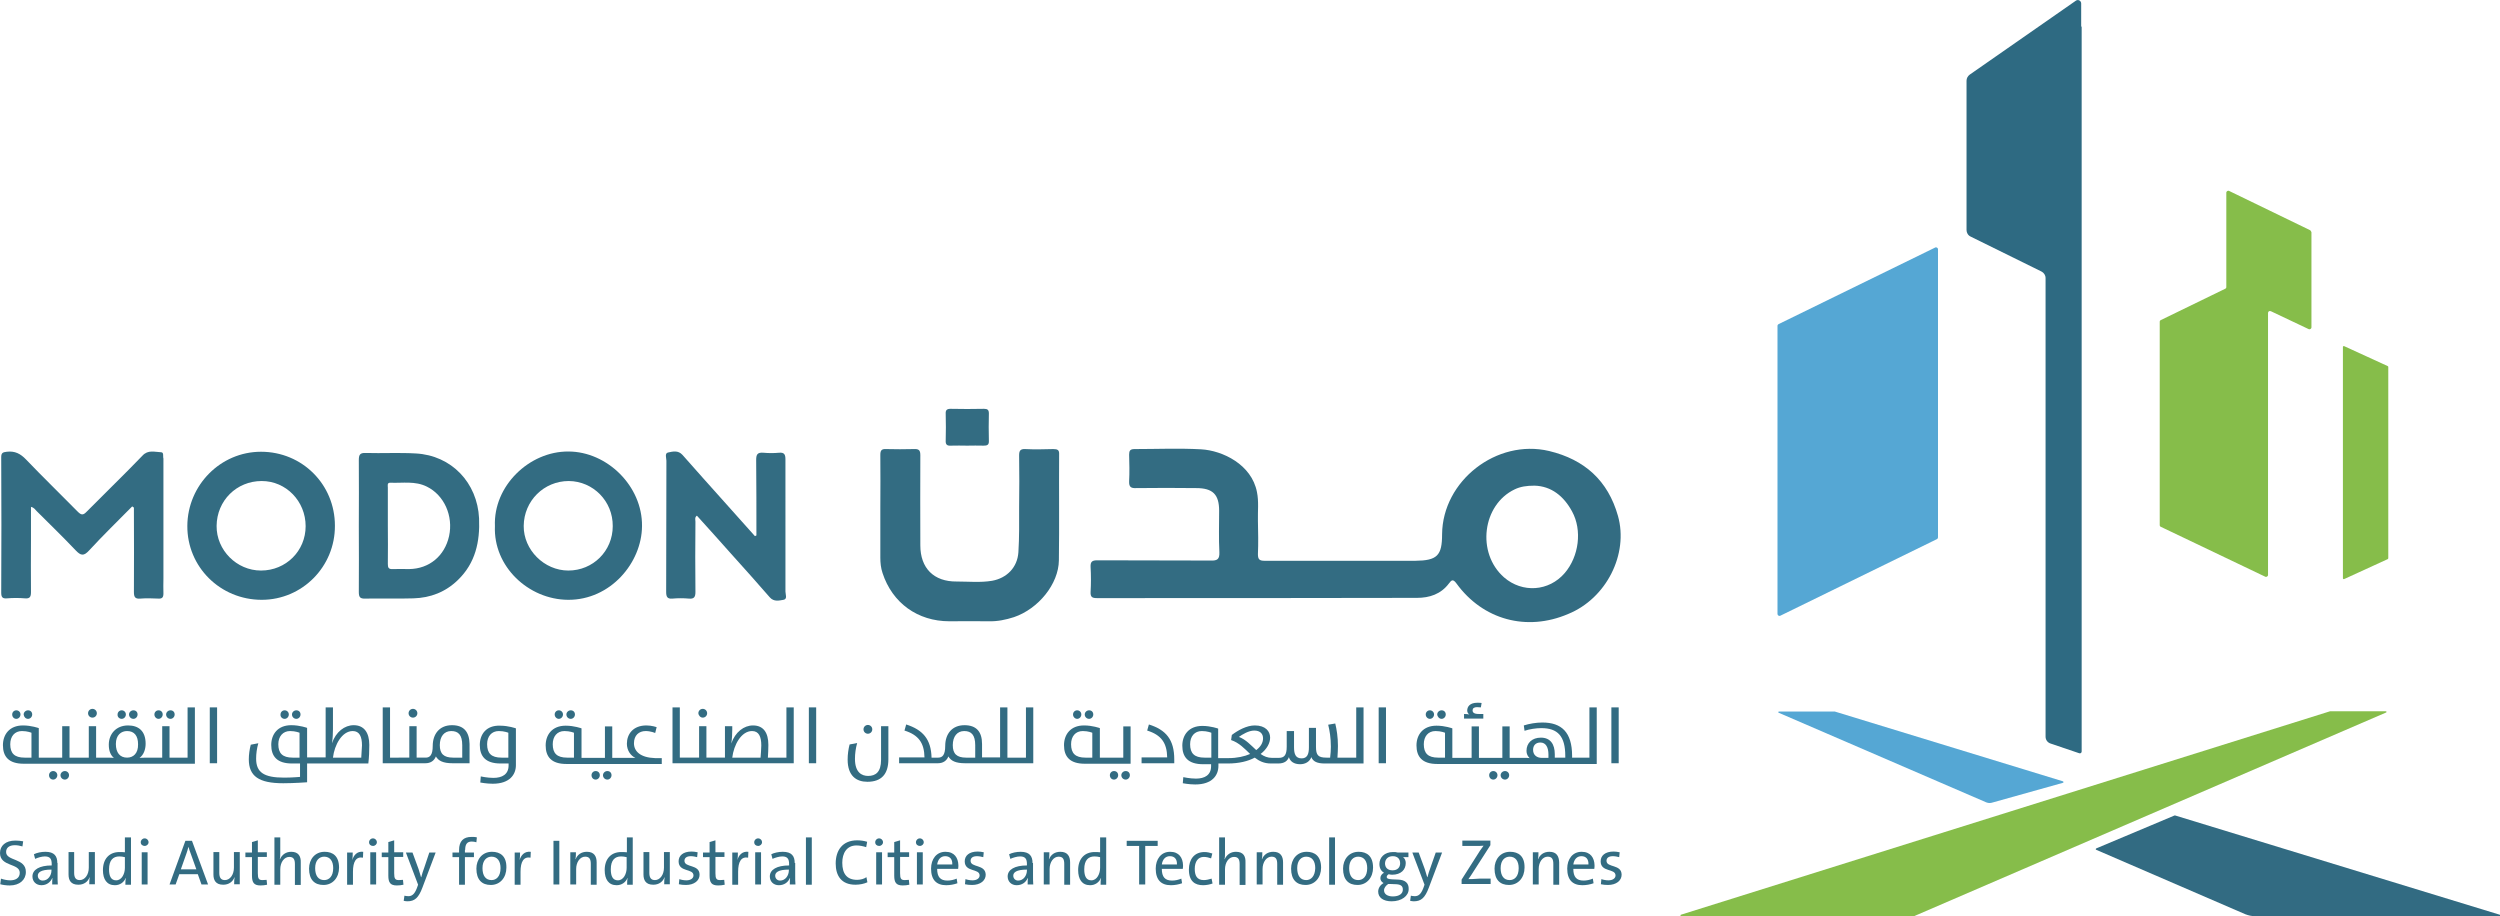<?xml version="1.0" encoding="utf-8"?>
<!-- Generator: Adobe Illustrator 27.0.0, SVG Export Plug-In . SVG Version: 6.00 Build 0)  -->
<svg version="1.1" id="Layer_1" xmlns="http://www.w3.org/2000/svg" xmlns:xlink="http://www.w3.org/1999/xlink" x="0px" y="0px"
	 viewBox="0 0 102.49 37.56" style="enable-background:new 0 0 102.49 37.56;" xml:space="preserve">
<style type="text/css">
	.st0{fill:#87898C;}
	.st1{fill:#15817B;}
	.st2{fill:#14817E;}
	.st3{fill:#118180;}
	.st4{fill:#169082;}
	.st5{fill:#0F9181;}
	.st6{fill:#0D9580;}
	.st7{fill:#11AA9C;}
	.st8{fill:#1AAB9D;}
	.st9{fill:#0F9280;}
	.st10{fill:#119081;}
	.st11{fill:#66B46B;}
	.st12{fill:#103656;}
	.st13{fill:#36302C;}
	.st14{fill:#016760;}
	.st15{fill:#7DA691;}
	.st16{fill:#888B8D;}
	.st17{fill:#414141;}
	.st18{fill:none;}
	.st19{fill:#929091;}
	.st20{fill:url(#SVGID_1_);}
	.st21{fill:url(#SVGID_00000026879994996184767720000015914371088164803983_);}
	.st22{fill:url(#SVGID_00000043451307348117114490000014447566044416010129_);}
	.st23{fill:url(#SVGID_00000100368961561827156830000000700888658344692908_);}
	.st24{fill:url(#SVGID_00000008842954088960474040000012576214918323814331_);}
	.st25{fill:url(#SVGID_00000005224614657708676890000001770479143681615504_);}
	.st26{fill:url(#SVGID_00000173151239134955775670000010557143298446633647_);}
	.st27{fill:#086D6B;}
	.st28{fill:#79B644;}
	.st29{fill:#77B342;}
	
		.st30{clip-path:url(#SVGID_00000011027185312600757360000002735954650935683995_);fill:url(#SVGID_00000052805007831111345700000012700523341630089346_);}
	.st31{fill:#676B71;}
	.st32{fill:#FFFFFF;}
	.st33{fill:#08517E;}
	.st34{fill:#BB8E32;}
	.st35{fill:#00706A;}
	.st36{fill:#86BD4A;}
	.st37{fill:#55A7D4;}
	.st38{fill:#326B82;}
	.st39{fill:#2E6A82;}
	.st40{fill:#336C82;}
	.st41{fill:#1A9EA0;}
	.st42{fill:#01538F;}
	.st43{fill-rule:evenodd;clip-rule:evenodd;fill:#01538F;}
	.st44{fill-rule:evenodd;clip-rule:evenodd;fill:#0872B0;}
	.st45{fill:#E97523;}
	.st46{fill:#0872B0;}
	.st47{fill:url(#SVGID_00000002369092872138792410000011350633997653585309_);}
	.st48{fill:#F2DABF;}
	.st49{fill:url(#SVGID_00000112616765361311703240000003649106398096727189_);}
	.st50{fill:#58B9CC;}
	
		.st51{clip-path:url(#SVGID_00000132079373702559637960000009160373527386882947_);fill:url(#SVGID_00000083771570628596076200000007112260041213385880_);}
	
		.st52{clip-path:url(#SVGID_00000144332782030769112610000008541997157009932213_);fill:url(#SVGID_00000054946477045464417900000018026872489798854074_);}
	.st53{fill:url(#SVGID_00000099653160281997509330000015440414445241690282_);}
	
		.st54{clip-path:url(#SVGID_00000169557014767730930070000014006718883318700987_);fill:url(#SVGID_00000059286098220484890930000008030162570488487316_);}
	.st55{clip-path:url(#SVGID_00000008136465215411495850000010583463504458847144_);}
	.st56{clip-path:url(#SVGID_00000120541533366762628100000000905596072254847641_);}
	.st57{clip-path:url(#SVGID_00000018945386321701293360000008697922907359012263_);}
	.st58{clip-path:url(#SVGID_00000011005669815558406480000011387782375672922526_);}
	.st59{fill:url(#SVGID_00000183956163414947350710000013287265472080560262_);}
	.st60{fill:url(#SVGID_00000150073144756703524440000006090373608239529631_);}
	.st61{fill:#DE2127;}
	.st62{fill:url(#SVGID_00000152966482371119956960000006551778718354235524_);}
	.st63{fill:#131228;}
	.st64{fill:#D27E28;}
	.st65{fill:#076889;}
	.st66{fill:#4D82C0;}
	.st67{fill:#82171A;}
	.st68{fill:#007344;}
	.st69{fill:#BE812B;}
	.st70{fill:#307291;}
	.st71{fill:#B97028;}
	.st72{fill:#CD6726;}
	.st73{fill:#0071B0;}
	.st74{fill:#B52428;}
	.st75{fill:#E98727;}
	.st76{fill:#2C3682;}
	.st77{fill:#C8802A;}
	.st78{fill:#222148;}
	.st79{fill:#3B7F3C;}
	.st80{fill:#CD5628;}
	.st81{fill:#F09A28;}
	.st82{fill:#8E1E20;}
	.st83{fill:url(#SVGID_00000088119249864228731040000017159491525283823022_);}
	.st84{fill:#C586B4;}
	.st85{fill:#885722;}
	.st86{fill:#3A6430;}
	.st87{fill:url(#SVGID_00000122718044187440582440000012740973303762579129_);}
	.st88{fill:#F2BDA0;}
	.st89{opacity:0.8;fill:url(#SVGID_00000027585792209365973850000001858966422508569011_);enable-background:new    ;}
	.st90{fill:#A1D4EC;}
	.st91{fill:url(#SVGID_00000087408601681182857760000004552069303110128043_);}
	.st92{fill:#2C2E6E;}
	.st93{fill-rule:evenodd;clip-rule:evenodd;fill:#0B0A0A;}
	.st94{fill-rule:evenodd;clip-rule:evenodd;fill:#3D8A6E;}
	.st95{filter:url(#Adobe_OpacityMaskFilter);}
	.st96{fill-rule:evenodd;clip-rule:evenodd;fill:#FFFFFF;}
	.st97{mask:url(#mask-2_00000152972373717672484290000010423926745235020186_);fill-rule:evenodd;clip-rule:evenodd;fill:#3D8A6E;}
	.st98{filter:url(#Adobe_OpacityMaskFilter_00000169541254677919022700000009401383834712060552_);}
	.st99{mask:url(#mask-4_00000018926408046178598970000005161053872252139160_);fill-rule:evenodd;clip-rule:evenodd;fill:#3D8A6E;}
	.st100{filter:url(#Adobe_OpacityMaskFilter_00000116935882707207441240000016685184561879464097_);}
	.st101{mask:url(#mask-6_00000178920647543707994530000012743135879498273687_);fill-rule:evenodd;clip-rule:evenodd;fill:#3D8A6E;}
	.st102{fill:#445A6B;}
	.st103{fill:#8E5674;}
	.st104{fill:#BB422E;}
	.st105{fill:#5D6092;}
	.st106{fill:#B16149;}
	.st107{fill:#BD8237;}
	.st108{fill:#3A8780;}
	.st109{fill:#1D70B7;}
</style>
<g>
	<g>
		<path class="st36" d="M78.43,37.56h-9.51c-0.03,0-0.04-0.05-0.01-0.06l26.61-8.34c0,0,0.01,0,0.01,0h2.28
			c0.03,0,0.04,0.04,0.01,0.05l-19.26,8.31C78.51,37.55,78.47,37.56,78.43,37.56z"/>
		<path class="st37" d="M84.57,32.03l-9.35-2.86c0,0-0.01,0-0.01,0h-2.28c-0.03,0-0.04,0.04-0.01,0.05l8.5,3.67
			c0.07,0.03,0.15,0.04,0.23,0.02l2.93-0.82C84.6,32.08,84.6,32.04,84.57,32.03z"/>
		<path class="st38" d="M85.94,34.84l6.11,2.64c0.13,0.05,0.26,0.08,0.4,0.08h10.02c0.03,0,0.04-0.05,0.01-0.06l-13.31-4.07
			c-0.01,0-0.01,0-0.02,0l-3.21,1.35C85.91,34.8,85.91,34.83,85.94,34.84z"/>
		<path class="st37" d="M79.41,22.1l-6.42,3.14c-0.05,0.03-0.12-0.01-0.12-0.07V13.36c0-0.03,0.02-0.06,0.04-0.07l6.42-3.14
			c0.05-0.03,0.12,0.01,0.12,0.07v11.81C79.45,22.05,79.44,22.08,79.41,22.1z"/>
		<path class="st36" d="M97.89,22.92l-1.79,0.82c-0.02,0.01-0.05-0.01-0.05-0.03v-9.49c0-0.02,0.03-0.04,0.05-0.03l1.79,0.82
			c0.01,0.01,0.02,0.02,0.02,0.03v7.84C97.91,22.9,97.9,22.91,97.89,22.92z"/>
		<path class="st36" d="M94.71,9.44l-3.32-1.61c-0.05-0.03-0.12,0.01-0.12,0.07v3.87c0,0.03-0.02,0.06-0.05,0.07l-2.63,1.28
			c-0.03,0.01-0.05,0.04-0.05,0.07v8.34c0,0.03,0.02,0.06,0.05,0.07l4.27,2.04c0.05,0.03,0.12-0.01,0.12-0.07V12.83
			c0-0.06,0.06-0.1,0.12-0.07l1.54,0.73c0.05,0.03,0.12-0.01,0.12-0.07v-3.9C94.75,9.49,94.73,9.46,94.71,9.44z"/>
		<path class="st39" d="M85.32,1.09V0.14c0-0.11-0.13-0.18-0.22-0.11l-4.35,3.03c-0.08,0.06-0.13,0.15-0.13,0.25v6.12
			c0,0.11,0.06,0.22,0.17,0.27l2.9,1.43c0.1,0.05,0.17,0.15,0.17,0.27v18.8c0,0.13,0.08,0.24,0.2,0.28l1.18,0.4
			c0.05,0.02,0.1-0.02,0.1-0.07V1.09H85.32z"/>
	</g>
	<g>
		<g>
			<g>
				<path class="st40" d="M1.15,29.47c0.09,0,0.17-0.08,0.17-0.18s-0.07-0.17-0.17-0.17c-0.1,0-0.18,0.08-0.18,0.17
					C0.98,29.39,1.05,29.47,1.15,29.47z"/>
				<path class="st40" d="M0.67,29.47c0.09,0,0.17-0.08,0.17-0.18s-0.08-0.17-0.17-0.17c-0.1,0-0.17,0.08-0.17,0.17
					C0.5,29.39,0.57,29.47,0.67,29.47z"/>
				<path class="st40" d="M2.18,31.61c-0.1,0-0.17,0.08-0.17,0.17c0,0.1,0.07,0.18,0.17,0.18c0.09,0,0.17-0.08,0.17-0.18
					S2.27,31.61,2.18,31.61z"/>
				<path class="st40" d="M2.66,31.61c-0.1,0-0.18,0.08-0.18,0.17c0,0.1,0.08,0.18,0.18,0.18c0.09,0,0.17-0.08,0.17-0.18
					S2.75,31.61,2.66,31.61z"/>
				<path class="st40" d="M3.79,29.42c0.1,0,0.18-0.08,0.18-0.18c0-0.1-0.08-0.18-0.18-0.18s-0.18,0.08-0.18,0.18
					C3.61,29.34,3.69,29.42,3.79,29.42z"/>
				<path class="st40" d="M5.47,29.47c0.09,0,0.17-0.08,0.17-0.18s-0.07-0.17-0.17-0.17c-0.1,0-0.18,0.08-0.18,0.17
					C5.29,29.39,5.37,29.47,5.47,29.47z"/>
				<path class="st40" d="M4.99,29.47c0.09,0,0.17-0.08,0.17-0.18s-0.08-0.17-0.17-0.17c-0.1,0-0.17,0.08-0.17,0.17
					C4.81,29.39,4.89,29.47,4.99,29.47z"/>
				<path class="st40" d="M6.5,29.47c0.09,0,0.17-0.08,0.17-0.18S6.6,29.12,6.5,29.12c-0.1,0-0.17,0.08-0.17,0.17
					C6.33,29.39,6.41,29.47,6.5,29.47z"/>
				<path class="st40" d="M6.99,29.47c0.09,0,0.17-0.08,0.17-0.18s-0.07-0.17-0.17-0.17c-0.1,0-0.18,0.08-0.18,0.17
					C6.81,29.39,6.89,29.47,6.99,29.47z"/>
				<path class="st40" d="M7.69,31.06H7.28H7.23H6.95v-1.29h-0.3v1.29H6.22H6.17H6c-0.12,0-0.28,0.01-0.28,0.01
					c0.17-0.12,0.25-0.35,0.25-0.58c0-0.54-0.31-0.75-0.72-0.75c-0.49,0-0.79,0.35-0.79,0.79c0,0.26,0.08,0.44,0.21,0.54
					c0,0-0.12-0.01-0.23-0.01H4.3H4.25H3.94v-1.29h-0.3v1.29H3.21H3.17H2.85v-1.29h-0.3v1.29h-0.6H1.9H1.59v-1.21
					c0,0-0.3-0.11-0.65-0.11c-0.56,0-0.82,0.38-0.82,0.81c0,0.46,0.23,0.76,0.85,0.76H1.9h0.05h1.22h0.05h1.04H4.3h1.87h0.05h1.01
					h0.05h0.71V29h-0.3V31.06z M1.3,31.06H1.01c-0.42,0-0.59-0.18-0.59-0.55c0-0.32,0.18-0.54,0.48-0.54c0.23,0,0.39,0.07,0.39,0.07
					V31.06z M5.21,31.06c-0.29,0-0.46-0.2-0.46-0.56c0-0.37,0.22-0.53,0.46-0.53c0.3,0,0.45,0.2,0.45,0.54
					C5.67,30.89,5.46,31.06,5.21,31.06z"/>
				<rect x="8.6" y="29" class="st40" width="0.3" height="2.29"/>
				<path class="st40" d="M11.67,29.47c0.09,0,0.17-0.08,0.17-0.18s-0.08-0.17-0.17-0.17c-0.1,0-0.17,0.08-0.17,0.17
					C11.49,29.39,11.57,29.47,11.67,29.47z"/>
				<path class="st40" d="M12.15,29.47c0.09,0,0.17-0.08,0.17-0.18s-0.07-0.17-0.17-0.17c-0.1,0-0.18,0.08-0.18,0.17
					C11.97,29.39,12.05,29.47,12.15,29.47z"/>
				<path class="st40" d="M14.5,29.73c-0.37,0-0.73,0.27-0.89,0.74h0c0.03-0.18,0.04-0.41,0.04-0.58V29h-0.3v2.05h-0.4H12.9h-0.31
					v-1.21c0,0-0.3-0.11-0.65-0.11c-0.56,0-0.82,0.38-0.82,0.81c0,0.46,0.23,0.76,0.85,0.76h0.33v0.55c0,0-0.33,0.03-0.65,0.03
					c-0.84,0-1.15-0.22-1.15-0.78c0-0.2,0.03-0.42,0.09-0.63l-0.31,0.06c-0.05,0.19-0.08,0.41-0.08,0.6c0,0.69,0.41,0.98,1.41,0.98
					c0.45,0,0.98-0.04,0.98-0.04V31.3h0.31h0.05h2.15c0.03-0.25,0.04-0.51,0.04-0.76C15.14,30.04,14.93,29.73,14.5,29.73z
					 M12.29,31.06h-0.29c-0.42,0-0.59-0.18-0.59-0.55c0-0.32,0.19-0.54,0.48-0.54c0.23,0,0.39,0.07,0.39,0.07V31.06z M14.81,31.06
					h-1.16c0.06-0.52,0.37-1.09,0.81-1.09c0.28,0,0.38,0.23,0.38,0.59C14.83,30.72,14.82,30.9,14.81,31.06z"/>
				<path class="st40" d="M16.93,29.42c0.1,0,0.18-0.08,0.18-0.18c0-0.1-0.08-0.18-0.18-0.18s-0.18,0.08-0.18,0.18
					C16.75,29.34,16.83,29.42,16.93,29.42z"/>
				<path class="st40" d="M18.53,29.73c-0.52,0-0.79,0.37-0.79,0.85c0,0.38-0.12,0.48-0.29,0.48h-0.01h-0.05h-0.31v-1.29h-0.3v1.29
					h-0.43H16.3h-0.31V29h-0.3v2.29h0.61h0.05h1.04h0.05c0.21,0,0.36-0.1,0.43-0.28c0.1,0.18,0.3,0.28,0.68,0.28h0.7V30.5
					C19.24,30.01,19.02,29.73,18.53,29.73z M18.95,31.06h-0.37c-0.39,0-0.55-0.16-0.55-0.51c0-0.36,0.18-0.58,0.47-0.58
					c0.29,0,0.45,0.16,0.45,0.58V31.06z"/>
				<path class="st40" d="M19.67,30.54c0,0.46,0.23,0.76,0.85,0.76h0.33v0.08c0,0.37-0.27,0.51-0.62,0.51
					c-0.25,0-0.52-0.06-0.52-0.06l-0.02,0.25c0,0,0.26,0.05,0.51,0.05c0.7,0,0.95-0.38,0.95-0.76v-1.51c0,0-0.3-0.11-0.65-0.11
					C19.93,29.73,19.67,30.11,19.67,30.54z M20.85,31.06h-0.29c-0.42,0-0.59-0.18-0.59-0.55c0-0.32,0.18-0.54,0.48-0.54
					c0.23,0,0.39,0.07,0.39,0.07V31.06z"/>
				<path class="st40" d="M23.4,29.47c0.09,0,0.17-0.08,0.17-0.18s-0.07-0.17-0.17-0.17c-0.1,0-0.18,0.08-0.18,0.17
					C23.22,29.39,23.3,29.47,23.4,29.47z"/>
				<path class="st40" d="M22.91,29.47c0.09,0,0.17-0.08,0.17-0.18s-0.08-0.17-0.17-0.17c-0.1,0-0.17,0.08-0.17,0.17
					C22.74,29.39,22.82,29.47,22.91,29.47z"/>
				<path class="st40" d="M24.9,31.61c-0.1,0-0.18,0.08-0.18,0.17c0,0.1,0.08,0.18,0.18,0.18c0.09,0,0.17-0.08,0.17-0.18
					S25,31.61,24.9,31.61z"/>
				<path class="st40" d="M24.42,31.61c-0.1,0-0.17,0.08-0.17,0.17c0,0.1,0.07,0.18,0.17,0.18c0.09,0,0.17-0.08,0.17-0.18
					S24.52,31.61,24.42,31.61z"/>
				<path class="st40" d="M25.99,30.47c0-0.32,0.2-0.5,0.48-0.5c0.21,0,0.39,0.08,0.39,0.08l0.06-0.24c0,0-0.2-0.07-0.42-0.07
					c-0.54,0-0.8,0.35-0.8,0.75c0,0.27,0.15,0.49,0.35,0.58h-0.58h-0.05H25.1v-1.29h-0.3v1.29h-0.6h-0.05h-0.31v-1.21
					c0,0-0.3-0.11-0.65-0.11c-0.56,0-0.82,0.38-0.82,0.81c0,0.46,0.23,0.76,0.85,0.76h0.93h0.05h1.22h0.05h1.66v-0.24h-0.27
					C26.25,31.06,25.99,30.8,25.99,30.47z M23.54,31.06h-0.29c-0.42,0-0.59-0.18-0.59-0.55c0-0.32,0.18-0.54,0.48-0.54
					c0.23,0,0.39,0.07,0.39,0.07V31.06z"/>
				<path class="st40" d="M28.81,29.42c0.1,0,0.18-0.08,0.18-0.18c0-0.1-0.08-0.18-0.18-0.18c-0.1,0-0.18,0.08-0.18,0.18
					C28.64,29.34,28.72,29.42,28.81,29.42z"/>
				<path class="st40" d="M32.24,31.06h-0.41h-0.05h-0.3c0.01-0.17,0.02-0.35,0.02-0.52c0-0.5-0.2-0.8-0.63-0.8
					c-0.37,0-0.73,0.27-0.89,0.74h0c0.03-0.18,0.04-0.41,0.04-0.58v-0.13h-0.3v1.29h-0.4h-0.05h-0.31v-1.29h-0.3v1.29h-0.43h-0.05
					h-0.31V29h-0.3v2.29h0.61h0.05h1.04h0.05h2.46h0.05h0.71V29h-0.3V31.06z M31.18,31.06h-1.16c0.06-0.52,0.37-1.09,0.81-1.09
					c0.28,0,0.38,0.23,0.38,0.59C31.2,30.72,31.2,30.9,31.18,31.06z"/>
				<rect x="33.16" y="29" class="st40" width="0.3" height="2.29"/>
				<path class="st40" d="M36.12,31.15c0,0.5-0.22,0.66-0.53,0.66c-0.26,0-0.54-0.14-0.54-0.7c0-0.21,0.03-0.43,0.09-0.65
					l-0.31,0.06c-0.05,0.19-0.08,0.41-0.08,0.62c0,0.67,0.36,0.91,0.81,0.91c0.57,0,0.86-0.31,0.86-0.92v-1.36h-0.3V31.15z"/>
				<path class="st40" d="M35.58,30.08c0.1,0,0.18-0.08,0.18-0.18c0-0.1-0.08-0.18-0.18-0.18c-0.1,0-0.18,0.08-0.18,0.18
					S35.48,30.08,35.58,30.08z"/>
				<path class="st40" d="M42.06,31.06h-0.41h-0.05H41.3V29H41v2.05h-0.41h-0.05h-0.28V30.5c0-0.5-0.23-0.77-0.72-0.77
					c-0.52,0-0.79,0.37-0.79,0.85c0,0.38-0.12,0.48-0.29,0.48h-0.02h-0.05h-0.2c-0.02-0.76-0.36-1.14-1.04-1.36l-0.07,0.25
					c0.58,0.18,0.81,0.51,0.82,1.1h-1.04v0.24h1.54h0.05h0c0.21,0,0.36-0.1,0.43-0.28c0.1,0.18,0.3,0.28,0.68,0.28h0.98h0.05h1.01
					h0.05h0.71V29h-0.3V31.06z M39.98,31.06h-0.37c-0.39,0-0.55-0.16-0.55-0.51c0-0.36,0.18-0.58,0.47-0.58
					c0.29,0,0.45,0.16,0.45,0.58V31.06z"/>
				<path class="st40" d="M44.65,29.47c0.09,0,0.17-0.08,0.17-0.18s-0.07-0.17-0.17-0.17c-0.1,0-0.18,0.08-0.18,0.17
					C44.47,29.39,44.55,29.47,44.65,29.47z"/>
				<path class="st40" d="M44.16,29.47c0.09,0,0.17-0.08,0.17-0.18s-0.08-0.17-0.17-0.17c-0.1,0-0.17,0.08-0.17,0.17
					C43.99,29.39,44.07,29.47,44.16,29.47z"/>
				<path class="st40" d="M46.05,31.06h-0.6H45.4h-0.31v-1.21c0,0-0.3-0.11-0.65-0.11c-0.56,0-0.82,0.38-0.82,0.81
					c0,0.46,0.23,0.76,0.85,0.76h0.93h0.05h0.9v-1.53h-0.3V31.06z M44.79,31.06h-0.29c-0.42,0-0.59-0.18-0.59-0.55
					c0-0.32,0.18-0.54,0.48-0.54c0.23,0,0.39,0.07,0.39,0.07V31.06z"/>
				<path class="st40" d="M46.15,31.61c-0.1,0-0.18,0.08-0.18,0.17c0,0.1,0.08,0.18,0.18,0.18c0.09,0,0.17-0.08,0.17-0.18
					S46.25,31.61,46.15,31.61z"/>
				<path class="st40" d="M45.67,31.61c-0.1,0-0.17,0.08-0.17,0.17c0,0.1,0.07,0.18,0.17,0.18c0.09,0,0.17-0.08,0.17-0.18
					S45.77,31.61,45.67,31.61z"/>
				<path class="st40" d="M47.1,29.7l-0.07,0.25c0.58,0.18,0.81,0.51,0.82,1.1H46.8v0.24h1.34v-0.16
					C48.14,30.32,47.8,29.92,47.1,29.7z"/>
				<path class="st40" d="M55.61,31.06H55.2h-0.05h-0.32c0.01-0.16,0.02-0.33,0.02-0.48c0-0.35-0.05-0.68-0.11-0.92l-0.29,0.05
					c0.06,0.24,0.11,0.54,0.11,0.9c0,0.12-0.01,0.31-0.03,0.45h-0.15c-0.34,0-0.43-0.1-0.43-0.44v-0.78h-0.29v0.8
					c0,0.28-0.07,0.45-0.3,0.45c-0.24,0-0.31-0.17-0.31-0.45v-0.67h-0.3v0.64c0,0.35-0.1,0.46-0.33,0.46h-0.07h-0.05h-0.15
					c-0.18,0-0.33-0.06-0.47-0.16c0.26-0.2,0.39-0.45,0.39-0.67c0-0.26-0.19-0.5-0.63-0.5c-0.33,0-0.69,0.2-0.94,0.39l-0.03,0.21
					c0.33,0.11,0.55,0.35,0.78,0.57c-0.23,0.1-0.53,0.17-0.89,0.17h-0.06h-0.05h-0.31v-1.21c0,0-0.3-0.11-0.65-0.11
					c-0.56,0-0.82,0.38-0.82,0.81c0,0.46,0.23,0.76,0.85,0.76h0.33v0.08c0,0.37-0.27,0.51-0.62,0.51c-0.25,0-0.52-0.06-0.52-0.06
					l-0.02,0.25c0,0,0.26,0.05,0.51,0.05c0.7,0,0.95-0.38,0.95-0.76V31.3h0.31h0.05h0.03c0.45,0,0.82-0.09,1.1-0.24
					c0.18,0.14,0.38,0.24,0.66,0.24h0.19h0.05h0.06c0.25,0,0.38-0.1,0.44-0.26c0.05,0.17,0.2,0.29,0.46,0.29
					c0.21,0,0.39-0.1,0.46-0.29c0.07,0.18,0.24,0.26,0.55,0.26h0.83h0.05h0.71V29h-0.3V31.06z M49.67,31.06h-0.29
					c-0.42,0-0.59-0.18-0.59-0.55c0-0.32,0.18-0.54,0.48-0.54c0.23,0,0.39,0.07,0.39,0.07V31.06z M51.5,30.75
					c-0.22-0.2-0.42-0.43-0.71-0.54c0.14-0.1,0.4-0.26,0.63-0.26c0.25,0,0.36,0.14,0.36,0.32C51.78,30.44,51.69,30.61,51.5,30.75z"
					/>
				<rect x="56.52" y="29" class="st40" width="0.3" height="2.29"/>
				<path class="st40" d="M58.62,29.47c0.09,0,0.17-0.08,0.17-0.18s-0.08-0.17-0.17-0.17c-0.1,0-0.17,0.08-0.17,0.17
					C58.45,29.39,58.53,29.47,58.62,29.47z"/>
				<path class="st40" d="M59.1,29.47c0.09,0,0.17-0.08,0.17-0.18s-0.07-0.17-0.17-0.17c-0.1,0-0.18,0.08-0.18,0.17
					C58.93,29.39,59.01,29.47,59.1,29.47z"/>
				<path class="st40" d="M60.8,29.27h-0.18c-0.19,0-0.25-0.06-0.25-0.15c0-0.08,0.06-0.13,0.18-0.13c0.06,0,0.13,0.01,0.16,0.01
					l0.03-0.18c-0.04-0.01-0.1-0.01-0.18-0.01c-0.3,0-0.41,0.16-0.41,0.32c0,0.06,0.03,0.13,0.09,0.16
					c-0.05-0.01-0.14-0.02-0.22-0.02v0.19h0.79V29.27z"/>
				<path class="st40" d="M61.7,31.61c-0.1,0-0.18,0.08-0.18,0.17c0,0.1,0.08,0.18,0.18,0.18c0.09,0,0.17-0.08,0.17-0.18
					S61.79,31.61,61.7,31.61z"/>
				<path class="st40" d="M61.22,31.61c-0.1,0-0.17,0.08-0.17,0.17c0,0.1,0.07,0.18,0.17,0.18c0.09,0,0.17-0.08,0.17-0.18
					S61.31,31.61,61.22,31.61z"/>
				<path class="st40" d="M65.15,31.06h-0.41h-0.05h-0.24v-0.07c0-0.98-0.44-1.37-1.22-1.37c-0.26,0-0.54,0.05-0.76,0.12l0.03,0.22
					c0.2-0.07,0.48-0.11,0.69-0.11c0.67,0,0.98,0.33,0.98,1.14v0.07h-0.43v-0.14c0-0.41-0.18-0.68-0.57-0.68
					c-0.36,0-0.59,0.22-0.59,0.54c0,0.19,0.12,0.29,0.13,0.3c0,0-0.06-0.01-0.12-0.01h-0.34h-0.05h-0.31v-1.29h-0.3v1.29h-0.6h-0.05
					h-0.31v-1.29h-0.3v1.29H59.9h-0.05h-0.31v-1.21c0,0-0.3-0.11-0.65-0.11c-0.56,0-0.82,0.38-0.82,0.81c0,0.46,0.23,0.76,0.85,0.76
					h0.93h0.05h1.04h0.05h1.22h0.05h2.44h0.05h0.71V29h-0.3V31.06z M59.25,31.06h-0.29c-0.42,0-0.59-0.18-0.59-0.55
					c0-0.32,0.18-0.54,0.48-0.54c0.23,0,0.39,0.07,0.39,0.07V31.06z M63.48,31.07h-0.27c-0.2,0-0.36-0.11-0.36-0.33
					c0-0.17,0.1-0.3,0.3-0.3c0.23,0,0.33,0.21,0.33,0.49V31.07z"/>
				<rect x="66.06" y="29" class="st40" width="0.3" height="2.29"/>
			</g>
			<g>
				<path class="st40" d="M0.25,34.93c0-0.17,0.12-0.28,0.36-0.28c0.1,0,0.21,0.02,0.31,0.05l0.03-0.21
					c-0.1-0.02-0.22-0.03-0.32-0.03c-0.4,0-0.63,0.21-0.63,0.51c0,0.57,0.81,0.41,0.81,0.81c0,0.22-0.18,0.31-0.39,0.31
					c-0.13,0-0.26-0.03-0.38-0.07l-0.03,0.23c0.11,0.03,0.25,0.05,0.39,0.05c0.4,0,0.66-0.23,0.66-0.55
					C1.07,35.17,0.25,35.31,0.25,34.93z"/>
				<path class="st40" d="M2.35,35.38c0-0.28-0.12-0.46-0.49-0.46c-0.17,0-0.35,0.04-0.47,0.1l0.05,0.19c0.11-0.05,0.27-0.1,0.4-0.1
					c0.21,0,0.28,0.1,0.28,0.31v0.06c-0.5,0-0.79,0.17-0.79,0.45c0,0.21,0.15,0.36,0.37,0.36S2.07,36.16,2.14,36h0.01
					c-0.01,0.07-0.01,0.17-0.01,0.26h0.23c-0.01-0.11-0.01-0.25-0.01-0.38V35.38z M2.11,35.68c0,0.21-0.14,0.42-0.36,0.42
					c-0.12,0-0.2-0.09-0.2-0.2c0-0.13,0.12-0.25,0.56-0.25V35.68z"/>
				<path class="st40" d="M3.64,35.57c0,0.29-0.16,0.51-0.37,0.51c-0.17,0-0.23-0.11-0.23-0.3v-0.85H2.81v0.92
					c0,0.23,0.09,0.42,0.4,0.42c0.23,0,0.39-0.12,0.46-0.3h0.01c-0.02,0.08-0.02,0.2-0.02,0.28h0.23v-1.32H3.64V35.57z"/>
				<path class="st40" d="M5.12,34.94c-0.08-0.01-0.15-0.01-0.22-0.01c-0.42,0-0.68,0.28-0.68,0.74c0,0.38,0.16,0.62,0.49,0.62
					c0.21,0,0.37-0.12,0.44-0.29l0.01,0c-0.02,0.08-0.02,0.19-0.02,0.27h0.23v-1.94H5.12V34.94z M5.12,35.58
					c0,0.23-0.12,0.51-0.36,0.51c-0.2,0-0.29-0.16-0.29-0.45c0-0.38,0.17-0.53,0.42-0.53c0.07,0,0.15,0.01,0.23,0.03V35.58z"/>
				<path class="st40" d="M5.93,34.37c-0.09,0-0.16,0.07-0.16,0.16c0,0.09,0.07,0.15,0.16,0.15c0.09,0,0.16-0.07,0.16-0.15
					C6.09,34.44,6.02,34.37,5.93,34.37z"/>
				<rect x="5.81" y="34.94" class="st40" width="0.24" height="1.32"/>
				<path class="st40" d="M7.6,34.47l-0.65,1.79H7.2l0.15-0.42h0.76l0.15,0.42h0.27l-0.66-1.79H7.6z M7.41,35.65l0.24-0.68
					c0.03-0.08,0.05-0.16,0.07-0.24h0.01c0.02,0.08,0.05,0.16,0.08,0.24l0.24,0.67H7.41z"/>
				<path class="st40" d="M9.59,35.57c0,0.29-0.16,0.51-0.37,0.51c-0.17,0-0.23-0.11-0.23-0.3v-0.85H8.75v0.92
					c0,0.23,0.09,0.42,0.4,0.42c0.23,0,0.39-0.12,0.46-0.3h0.01c-0.02,0.08-0.02,0.2-0.02,0.28h0.23v-1.32H9.59V35.57z"/>
				<path class="st40" d="M10.76,36.08c-0.15,0-0.19-0.06-0.19-0.28v-0.67h0.37v-0.19h-0.37v-0.49l-0.24,0.07v0.43h-0.27v0.19h0.27
					v0.76c0,0.28,0.08,0.4,0.35,0.4c0.08,0,0.19-0.01,0.27-0.03l-0.02-0.2C10.88,36.07,10.82,36.08,10.76,36.08z"/>
				<path class="st40" d="M11.94,34.92c-0.22,0-0.38,0.12-0.46,0.3l-0.01,0c0.02-0.07,0.02-0.18,0.02-0.26v-0.63h-0.24v1.94h0.24
					v-0.63c0-0.29,0.16-0.51,0.37-0.51c0.18,0,0.23,0.11,0.23,0.3v0.85h0.24v-0.92C12.34,35.11,12.24,34.92,11.94,34.92z"/>
				<path class="st40" d="M13.31,34.92c-0.4,0-0.64,0.31-0.64,0.69c0,0.46,0.23,0.67,0.59,0.67c0.39,0,0.64-0.31,0.64-0.71
					C13.9,35.1,13.65,34.92,13.31,34.92z M13.29,36.08c-0.24,0-0.37-0.18-0.37-0.49c0-0.33,0.18-0.47,0.37-0.47
					c0.24,0,0.37,0.18,0.37,0.47C13.66,35.93,13.49,36.08,13.29,36.08z"/>
				<path class="st40" d="M14.44,35.26L14.44,35.26c0.02-0.11,0.02-0.23,0.02-0.31h-0.23v1.32h0.24v-0.53
					c0-0.42,0.13-0.63,0.41-0.58l0.01-0.24C14.63,34.89,14.5,35.07,14.44,35.26z"/>
				<path class="st40" d="M15.29,34.37c-0.09,0-0.16,0.07-0.16,0.16c0,0.09,0.07,0.15,0.16,0.15c0.09,0,0.16-0.07,0.16-0.15
					C15.45,34.44,15.38,34.37,15.29,34.37z"/>
				<rect x="15.18" y="34.94" class="st40" width="0.24" height="1.32"/>
				<path class="st40" d="M16.35,36.08c-0.15,0-0.19-0.06-0.19-0.28v-0.67h0.37v-0.19h-0.37v-0.49l-0.24,0.07v0.43h-0.27v0.19h0.27
					v0.76c0,0.28,0.08,0.4,0.35,0.4c0.08,0,0.19-0.01,0.27-0.03l-0.02-0.2C16.46,36.07,16.41,36.08,16.35,36.08z"/>
				<path class="st40" d="M17.4,35.55c-0.05,0.14-0.11,0.31-0.13,0.41h-0.01c-0.03-0.1-0.06-0.21-0.1-0.33l-0.25-0.68h-0.27
					l0.5,1.32l-0.05,0.14c-0.1,0.26-0.21,0.33-0.35,0.33c-0.05,0-0.12-0.01-0.16-0.02l-0.03,0.21c0.04,0.01,0.11,0.02,0.15,0.02
					c0.3,0,0.46-0.14,0.62-0.57l0.54-1.43h-0.26L17.4,35.55z"/>
				<path class="st40" d="M19.07,34.84c0-0.23,0.08-0.34,0.27-0.34c0.06,0,0.13,0.01,0.19,0.03l0.02-0.2
					c-0.07-0.02-0.14-0.02-0.22-0.02c-0.33,0-0.51,0.17-0.51,0.54v0.1h-0.27v0.19h0.27v1.13h0.24v-1.13h0.37v-0.19h-0.37V34.84z"/>
				<path class="st40" d="M20.17,34.92c-0.4,0-0.64,0.31-0.64,0.69c0,0.46,0.23,0.67,0.59,0.67c0.39,0,0.64-0.31,0.64-0.71
					C20.77,35.1,20.51,34.92,20.17,34.92z M20.15,36.08c-0.24,0-0.37-0.18-0.37-0.49c0-0.33,0.18-0.47,0.37-0.47
					c0.24,0,0.37,0.18,0.37,0.47C20.52,35.93,20.35,36.08,20.15,36.08z"/>
				<path class="st40" d="M21.3,35.26L21.3,35.26c0.02-0.11,0.02-0.23,0.02-0.31H21.1v1.32h0.24v-0.53c0-0.42,0.13-0.63,0.41-0.58
					l0.01-0.24C21.49,34.89,21.36,35.07,21.3,35.26z"/>
				<rect x="22.69" y="34.47" class="st40" width="0.24" height="1.79"/>
				<path class="st40" d="M24.06,34.92c-0.23,0-0.39,0.12-0.46,0.3h-0.01c0.02-0.08,0.02-0.2,0.02-0.28h-0.23v1.32h0.24v-0.63
					c0-0.29,0.16-0.51,0.37-0.51c0.18,0,0.23,0.11,0.23,0.3v0.85h0.24v-0.92C24.46,35.11,24.36,34.92,24.06,34.92z"/>
				<path class="st40" d="M25.69,34.94c-0.08-0.01-0.15-0.01-0.22-0.01c-0.42,0-0.68,0.28-0.68,0.74c0,0.38,0.16,0.62,0.49,0.62
					c0.21,0,0.37-0.12,0.44-0.29l0.01,0c-0.02,0.08-0.02,0.19-0.02,0.27h0.23v-1.94h-0.24V34.94z M25.69,35.58
					c0,0.23-0.12,0.51-0.36,0.51c-0.2,0-0.29-0.16-0.29-0.45c0-0.38,0.17-0.53,0.42-0.53c0.07,0,0.15,0.01,0.23,0.03V35.58z"/>
				<path class="st40" d="M27.22,35.57c0,0.29-0.16,0.51-0.37,0.51c-0.17,0-0.23-0.11-0.23-0.3v-0.85h-0.24v0.92
					c0,0.23,0.09,0.42,0.4,0.42c0.23,0,0.39-0.12,0.46-0.3h0.01c-0.02,0.08-0.02,0.2-0.02,0.28h0.23v-1.32h-0.24V35.57z"/>
				<path class="st40" d="M28.06,35.29c0-0.11,0.08-0.19,0.26-0.19c0.09,0,0.18,0.02,0.26,0.04l0.02-0.2
					c-0.08-0.02-0.18-0.03-0.25-0.03c-0.35,0-0.53,0.17-0.53,0.4c0,0.46,0.61,0.28,0.61,0.58c0,0.12-0.12,0.2-0.29,0.2
					c-0.1,0-0.21-0.02-0.29-0.05l-0.02,0.21c0.08,0.02,0.19,0.03,0.29,0.03c0.34,0,0.56-0.18,0.56-0.42
					C28.68,35.42,28.06,35.58,28.06,35.29z"/>
				<path class="st40" d="M29.52,36.08c-0.15,0-0.19-0.06-0.19-0.28v-0.67h0.37v-0.19h-0.37v-0.49l-0.24,0.07v0.43h-0.27v0.19h0.27
					v0.76c0,0.28,0.08,0.4,0.35,0.4c0.08,0,0.19-0.01,0.27-0.03l-0.02-0.2C29.64,36.07,29.58,36.08,29.52,36.08z"/>
				<path class="st40" d="M30.23,35.26L30.23,35.26c0.02-0.11,0.02-0.23,0.02-0.31h-0.23v1.32h0.24v-0.53
					c0-0.42,0.13-0.63,0.41-0.58l0.01-0.24C30.42,34.89,30.28,35.07,30.23,35.26z"/>
				<rect x="30.96" y="34.94" class="st40" width="0.24" height="1.32"/>
				<path class="st40" d="M31.08,34.37c-0.09,0-0.16,0.07-0.16,0.16c0,0.09,0.07,0.15,0.16,0.15c0.09,0,0.16-0.07,0.16-0.15
					C31.24,34.44,31.17,34.37,31.08,34.37z"/>
				<path class="st40" d="M32.58,35.38c0-0.28-0.12-0.46-0.49-0.46c-0.17,0-0.35,0.04-0.47,0.1l0.05,0.19
					c0.11-0.05,0.27-0.1,0.4-0.1c0.21,0,0.28,0.1,0.28,0.31v0.06c-0.5,0-0.79,0.17-0.79,0.45c0,0.21,0.15,0.36,0.37,0.36
					s0.38-0.12,0.45-0.29h0.01c-0.01,0.07-0.01,0.17-0.01,0.26h0.23c-0.01-0.11-0.01-0.25-0.01-0.38V35.38z M32.34,35.68
					c0,0.21-0.14,0.42-0.36,0.42c-0.12,0-0.2-0.09-0.2-0.2c0-0.13,0.12-0.25,0.56-0.25V35.68z"/>
				<rect x="33.04" y="34.33" class="st40" width="0.24" height="1.94"/>
				<path class="st40" d="M35.14,36.07c-0.42,0-0.61-0.25-0.61-0.7c0-0.39,0.18-0.71,0.58-0.71c0.14,0,0.27,0.03,0.4,0.07l0.04-0.22
					c-0.13-0.04-0.27-0.06-0.41-0.06c-0.6,0-0.88,0.41-0.88,0.95c0,0.51,0.24,0.87,0.81,0.87c0.18,0,0.36-0.04,0.49-0.1l-0.04-0.21
					C35.43,36.03,35.27,36.07,35.14,36.07z"/>
				<path class="st40" d="M36.04,34.37c-0.09,0-0.16,0.07-0.16,0.16c0,0.09,0.07,0.15,0.16,0.15c0.09,0,0.16-0.07,0.16-0.15
					C36.2,34.44,36.13,34.37,36.04,34.37z"/>
				<rect x="35.92" y="34.94" class="st40" width="0.24" height="1.32"/>
				<path class="st40" d="M37.09,36.08c-0.15,0-0.19-0.06-0.19-0.28v-0.67h0.37v-0.19H36.9v-0.49l-0.24,0.07v0.43h-0.27v0.19h0.27
					v0.76c0,0.28,0.08,0.4,0.35,0.4c0.08,0,0.19-0.01,0.27-0.03l-0.02-0.2C37.21,36.07,37.15,36.08,37.09,36.08z"/>
				<rect x="37.59" y="34.94" class="st40" width="0.24" height="1.32"/>
				<path class="st40" d="M37.71,34.37c-0.09,0-0.16,0.07-0.16,0.16c0,0.09,0.07,0.15,0.16,0.15c0.09,0,0.16-0.07,0.16-0.15
					C37.87,34.44,37.8,34.37,37.71,34.37z"/>
				<path class="st40" d="M38.76,34.92c-0.37,0-0.59,0.3-0.59,0.69c0,0.46,0.22,0.68,0.62,0.68c0.16,0,0.32-0.03,0.46-0.08
					l-0.03-0.19c-0.12,0.05-0.25,0.08-0.38,0.08c-0.29,0-0.42-0.15-0.42-0.48h0.86c0.01-0.05,0.01-0.12,0.01-0.15
					C39.28,35.17,39.13,34.92,38.76,34.92z M38.42,35.44c0.03-0.21,0.15-0.34,0.33-0.34c0.19,0,0.3,0.12,0.29,0.34H38.42z"/>
				<path class="st40" d="M39.79,35.29c0-0.11,0.08-0.19,0.26-0.19c0.09,0,0.18,0.02,0.26,0.04l0.02-0.2
					c-0.08-0.02-0.18-0.03-0.25-0.03c-0.35,0-0.53,0.17-0.53,0.4c0,0.46,0.61,0.28,0.61,0.58c0,0.12-0.12,0.2-0.29,0.2
					c-0.1,0-0.21-0.02-0.29-0.05l-0.02,0.21c0.08,0.02,0.19,0.03,0.29,0.03c0.34,0,0.56-0.18,0.56-0.42
					C40.4,35.42,39.79,35.58,39.79,35.29z"/>
				<path class="st40" d="M42.33,35.38c0-0.28-0.12-0.46-0.49-0.46c-0.17,0-0.35,0.04-0.47,0.1l0.05,0.19
					c0.11-0.05,0.27-0.1,0.4-0.1c0.21,0,0.28,0.1,0.28,0.31v0.06c-0.5,0-0.79,0.17-0.79,0.45c0,0.21,0.15,0.36,0.37,0.36
					s0.38-0.12,0.45-0.29h0.01c-0.01,0.07-0.01,0.17-0.01,0.26h0.23c-0.01-0.11-0.01-0.25-0.01-0.38V35.38z M42.1,35.68
					c0,0.21-0.14,0.42-0.36,0.42c-0.12,0-0.2-0.09-0.2-0.2c0-0.13,0.12-0.25,0.56-0.25V35.68z"/>
				<path class="st40" d="M43.47,34.92c-0.23,0-0.39,0.12-0.46,0.3H43c0.02-0.08,0.02-0.2,0.02-0.28h-0.23v1.32h0.24v-0.63
					c0-0.29,0.16-0.51,0.37-0.51c0.18,0,0.23,0.11,0.23,0.3v0.85h0.24v-0.92C43.87,35.11,43.77,34.92,43.47,34.92z"/>
				<path class="st40" d="M45.1,34.94c-0.08-0.01-0.15-0.01-0.22-0.01c-0.42,0-0.68,0.28-0.68,0.74c0,0.38,0.16,0.62,0.49,0.62
					c0.21,0,0.37-0.12,0.44-0.29l0.01,0c-0.02,0.08-0.02,0.19-0.02,0.27h0.23v-1.94H45.1V34.94z M45.1,35.58
					c0,0.23-0.12,0.51-0.36,0.51c-0.2,0-0.29-0.16-0.29-0.45c0-0.38,0.17-0.53,0.42-0.53c0.07,0,0.15,0.01,0.23,0.03V35.58z"/>
				<polygon class="st40" points="47.46,34.47 46.19,34.47 46.19,34.68 46.7,34.68 46.7,36.26 46.95,36.26 46.95,34.68 47.46,34.68 
									"/>
				<path class="st40" d="M47.97,34.92c-0.37,0-0.59,0.3-0.59,0.69c0,0.46,0.22,0.68,0.62,0.68c0.16,0,0.32-0.03,0.46-0.08
					l-0.03-0.19c-0.12,0.05-0.25,0.08-0.38,0.08c-0.29,0-0.42-0.15-0.42-0.48h0.86c0.01-0.05,0.01-0.12,0.01-0.15
					C48.49,35.17,48.34,34.92,47.97,34.92z M47.63,35.44c0.03-0.21,0.15-0.34,0.33-0.34c0.19,0,0.3,0.12,0.29,0.34H47.63z"/>
				<path class="st40" d="M49.35,36.08c-0.29,0-0.37-0.2-0.37-0.46c0-0.29,0.13-0.49,0.37-0.49c0.11,0,0.22,0.03,0.3,0.06l0.05-0.2
					c-0.09-0.03-0.2-0.06-0.32-0.06c-0.42,0-0.64,0.3-0.64,0.72c0,0.49,0.26,0.64,0.58,0.64c0.14,0,0.28-0.03,0.39-0.07l-0.04-0.2
					C49.57,36.05,49.46,36.08,49.35,36.08z"/>
				<path class="st40" d="M50.67,34.92c-0.22,0-0.38,0.12-0.46,0.3l-0.01,0c0.02-0.07,0.02-0.18,0.02-0.26v-0.63h-0.24v1.94h0.24
					v-0.63c0-0.29,0.16-0.51,0.37-0.51c0.18,0,0.23,0.11,0.23,0.3v0.85h0.24v-0.92C51.07,35.11,50.98,34.92,50.67,34.92z"/>
				<path class="st40" d="M52.2,34.92c-0.23,0-0.39,0.12-0.46,0.3h-0.01c0.02-0.08,0.02-0.2,0.02-0.28h-0.23v1.32h0.24v-0.63
					c0-0.29,0.16-0.51,0.37-0.51c0.18,0,0.23,0.11,0.23,0.3v0.85h0.24v-0.92C52.6,35.11,52.5,34.92,52.2,34.92z"/>
				<path class="st40" d="M53.57,34.92c-0.4,0-0.64,0.31-0.64,0.69c0,0.46,0.23,0.67,0.59,0.67c0.39,0,0.64-0.31,0.64-0.71
					C54.16,35.1,53.9,34.92,53.57,34.92z M53.55,36.08c-0.24,0-0.37-0.18-0.37-0.49c0-0.33,0.18-0.47,0.37-0.47
					c0.24,0,0.37,0.18,0.37,0.47C53.91,35.93,53.74,36.08,53.55,36.08z"/>
				<rect x="54.49" y="34.33" class="st40" width="0.24" height="1.94"/>
				<path class="st40" d="M55.7,34.92c-0.4,0-0.64,0.31-0.64,0.69c0,0.46,0.23,0.67,0.59,0.67c0.39,0,0.64-0.31,0.64-0.71
					C56.29,35.1,56.04,34.92,55.7,34.92z M55.68,36.08c-0.24,0-0.37-0.18-0.37-0.49c0-0.33,0.18-0.47,0.37-0.47
					c0.24,0,0.37,0.18,0.37,0.47C56.05,35.93,55.88,36.08,55.68,36.08z"/>
				<path class="st40" d="M57.32,36.06l-0.24-0.01c-0.16-0.01-0.23-0.03-0.23-0.1c0-0.04,0.03-0.08,0.08-0.11
					c0.05,0.01,0.09,0.02,0.14,0.02c0.37,0,0.56-0.21,0.56-0.48c0-0.1-0.04-0.19-0.11-0.24h0.22v-0.19H57.3
					c-0.07-0.02-0.11-0.02-0.19-0.02c-0.36,0-0.56,0.23-0.56,0.49c0,0.17,0.07,0.29,0.19,0.36c-0.09,0.04-0.15,0.13-0.15,0.22
					c0,0.09,0.05,0.16,0.13,0.2c-0.12,0.07-0.22,0.2-0.22,0.35c0,0.25,0.21,0.4,0.55,0.4c0.41,0,0.7-0.22,0.7-0.5
					C57.76,36.2,57.6,36.07,57.32,36.06z M57.1,35.1c0.19,0,0.3,0.11,0.3,0.29c0,0.18-0.12,0.29-0.31,0.29
					c-0.2,0-0.31-0.11-0.31-0.29C56.79,35.22,56.9,35.1,57.1,35.1z M57.1,36.75c-0.21,0-0.36-0.09-0.36-0.25
					c0-0.1,0.07-0.19,0.17-0.26c0.02,0,0.05,0,0.08,0l0.25,0.01c0.19,0.01,0.27,0.08,0.27,0.21C57.52,36.63,57.37,36.75,57.1,36.75z
					"/>
				<path class="st40" d="M58.65,35.55c-0.05,0.14-0.11,0.31-0.13,0.41h-0.01c-0.03-0.1-0.06-0.21-0.1-0.33l-0.25-0.68H57.9
					l0.5,1.32l-0.05,0.14c-0.1,0.26-0.21,0.33-0.35,0.33c-0.05,0-0.12-0.01-0.16-0.02l-0.03,0.21c0.04,0.01,0.11,0.02,0.15,0.02
					c0.3,0,0.46-0.14,0.62-0.57l0.54-1.43h-0.26L58.65,35.55z"/>
				<path class="st40" d="M60.2,36.04l0.11-0.16l0.79-1.23v-0.19h-1.15v0.22h0.48c0.19,0,0.31,0,0.39-0.01
					c-0.05,0.07-0.1,0.14-0.15,0.21l-0.75,1.18v0.18h1.19v-0.22h-0.46C60.42,36.04,60.26,36.04,60.2,36.04z"/>
				<path class="st40" d="M61.91,34.92c-0.4,0-0.64,0.31-0.64,0.69c0,0.46,0.23,0.67,0.59,0.67c0.39,0,0.64-0.31,0.64-0.71
					C62.51,35.1,62.25,34.92,61.91,34.92z M61.89,36.08c-0.24,0-0.37-0.18-0.37-0.49c0-0.33,0.18-0.47,0.37-0.47
					c0.24,0,0.37,0.18,0.37,0.47C62.26,35.93,62.09,36.08,61.89,36.08z"/>
				<path class="st40" d="M63.52,34.92c-0.23,0-0.39,0.12-0.46,0.3h-0.01c0.02-0.08,0.02-0.2,0.02-0.28h-0.23v1.32h0.24v-0.63
					c0-0.29,0.16-0.51,0.37-0.51c0.18,0,0.23,0.11,0.23,0.3v0.85h0.24v-0.92C63.91,35.11,63.82,34.92,63.52,34.92z"/>
				<path class="st40" d="M64.84,34.92c-0.37,0-0.59,0.3-0.59,0.69c0,0.46,0.22,0.68,0.62,0.68c0.16,0,0.32-0.03,0.46-0.08
					l-0.03-0.19c-0.12,0.05-0.25,0.08-0.38,0.08c-0.29,0-0.42-0.15-0.42-0.48h0.86c0.01-0.05,0.01-0.12,0.01-0.15
					C65.36,35.17,65.21,34.92,64.84,34.92z M64.5,35.44c0.03-0.21,0.15-0.34,0.33-0.34c0.19,0,0.3,0.12,0.29,0.34H64.5z"/>
				<path class="st40" d="M65.86,35.29c0-0.11,0.08-0.19,0.26-0.19c0.09,0,0.18,0.02,0.26,0.04l0.02-0.2
					c-0.08-0.02-0.18-0.03-0.25-0.03c-0.35,0-0.53,0.17-0.53,0.4c0,0.46,0.61,0.28,0.61,0.58c0,0.12-0.12,0.2-0.29,0.2
					c-0.1,0-0.21-0.02-0.29-0.05l-0.02,0.21c0.08,0.02,0.19,0.03,0.29,0.03c0.34,0,0.56-0.18,0.56-0.42
					C66.48,35.42,65.86,35.58,65.86,35.29z"/>
			</g>
		</g>
		<g>
			<path class="st40" d="M66.33,21.15c-0.41-1.45-1.37-2.31-2.82-2.66c-2.15-0.51-4.37,1.22-4.39,3.41c0,0.88-0.2,1.08-1.1,1.09
				c-0.99,0-1.98,0-2.98,0c-1.06,0-2.13,0-3.19,0c-0.21,0-0.28-0.05-0.28-0.27c0.02-0.45,0.01-0.91,0-1.37
				c-0.01-0.39,0.04-0.79-0.04-1.18c-0.22-1.13-1.41-1.7-2.29-1.75c-0.91-0.05-1.82-0.01-2.73-0.01c-0.18,0-0.22,0.07-0.22,0.23
				c0.01,0.36,0.02,0.73,0,1.09c-0.01,0.24,0.08,0.29,0.29,0.28c0.82-0.01,1.64-0.01,2.46,0c0.68,0,0.94,0.26,0.94,0.93
				c0,0.57-0.02,1.13,0.01,1.7c0.01,0.28-0.08,0.35-0.35,0.34c-1.55-0.01-3.1,0-4.65-0.01c-0.21,0-0.29,0.05-0.28,0.27
				c0.02,0.34,0.02,0.69,0,1.03c-0.01,0.21,0.07,0.25,0.26,0.25c4.37,0,8.75,0,13.12-0.01c0.51,0,0.98-0.15,1.31-0.59
				c0.11-0.15,0.17-0.19,0.31,0c1.08,1.49,2.88,1.98,4.58,1.25C65.86,24.53,66.77,22.71,66.33,21.15z M64.15,23.49
				c-0.65,0.76-1.74,0.83-2.49,0.18c-1.14-1-0.89-2.98,0.44-3.61c0.23-0.11,0.48-0.15,0.81-0.15c0.69,0.02,1.2,0.43,1.54,1.06
				C64.87,21.74,64.73,22.81,64.15,23.49z"/>
			<path class="st40" d="M43.18,18.41c-0.38,0.01-0.77,0.02-1.15,0c-0.21-0.01-0.25,0.08-0.25,0.26c0.01,0.71,0.01,1.42,0,2.12
				c0,0.62,0.01,1.23-0.03,1.85c-0.04,0.62-0.47,1.06-1.08,1.17c-0.48,0.08-0.97,0.03-1.45,0.03c-0.94,0.01-1.49-0.55-1.49-1.48
				c0-1.23-0.01-2.47,0-3.7c0-0.2-0.06-0.26-0.26-0.25c-0.38,0.01-0.77,0.01-1.15,0c-0.19-0.01-0.23,0.07-0.23,0.24
				c0.01,0.73,0,1.46,0,2.18c0,0.68,0,1.35,0,2.03c0,0.21,0.02,0.42,0.09,0.63c0.4,1.23,1.44,1.98,2.74,1.98
				c0.54,0,1.07-0.01,1.61,0c0.36,0.01,0.7-0.06,1.04-0.17c1-0.34,1.83-1.36,1.84-2.33c0.02-1.45,0-2.89,0.01-4.34
				C43.43,18.45,43.36,18.41,43.18,18.41z"/>
			<path class="st40" d="M6.6,18.54c-0.26-0.01-0.53-0.11-0.76,0.14c-0.75,0.78-1.53,1.53-2.29,2.3c-0.15,0.16-0.23,0.13-0.37-0.01
				c-0.7-0.71-1.42-1.41-2.11-2.13c-0.23-0.24-0.46-0.36-0.79-0.32c-0.16,0.02-0.23,0.04-0.23,0.22c0.01,1.85,0.01,3.7,0,5.55
				c0,0.18,0.04,0.26,0.24,0.24c0.24-0.02,0.49-0.02,0.73,0c0.21,0.02,0.25-0.07,0.25-0.26c-0.01-0.72,0-1.44,0-2.15
				c0-0.44,0-0.88,0-1.34c0.13,0.03,0.17,0.11,0.23,0.17c0.53,0.53,1.08,1.06,1.6,1.61c0.21,0.22,0.33,0.25,0.55,0.01
				c0.57-0.62,1.18-1.21,1.77-1.81c0.02,0.02,0.05,0.03,0.07,0.05c0,0.07,0,0.14,0,0.21c0,1.08,0.01,2.16,0,3.25
				c0,0.21,0.05,0.29,0.27,0.27c0.24-0.02,0.49-0.01,0.73,0c0.16,0.01,0.21-0.05,0.21-0.21c-0.01-0.2,0-0.4,0-0.61
				c0-1.64,0-3.28,0-4.92C6.67,18.71,6.73,18.54,6.6,18.54z"/>
			<path class="st40" d="M32.2,18.84c0-0.2-0.04-0.3-0.26-0.28c-0.21,0.02-0.43,0.02-0.64,0c-0.25-0.02-0.3,0.07-0.3,0.3
				c0.01,1.03,0.01,2.06,0.01,3.09c-0.02,0.01-0.04,0.02-0.06,0.03c-0.42-0.47-0.84-0.94-1.26-1.41c-0.57-0.64-1.15-1.28-1.71-1.92
				c-0.18-0.2-0.4-0.14-0.59-0.1c-0.15,0.03-0.07,0.23-0.07,0.34c-0.01,1.79,0,3.58-0.01,5.37c0,0.2,0.04,0.3,0.26,0.28
				c0.22-0.02,0.45-0.02,0.67,0c0.21,0.02,0.27-0.06,0.27-0.27c-0.01-0.96-0.01-1.92,0-2.88c0-0.08-0.04-0.18,0.06-0.25
				c0.47,0.52,0.94,1.04,1.4,1.56c0.53,0.59,1.07,1.19,1.59,1.79c0.17,0.19,0.38,0.13,0.56,0.1c0.17-0.03,0.08-0.22,0.08-0.34
				C32.2,22.44,32.2,20.64,32.2,18.84z"/>
			<path class="st40" d="M10.7,18.52c-1.66,0-3.01,1.37-3.02,3.04c-0.01,1.68,1.35,3.03,3.05,3.03c1.66,0,3.01-1.36,3-3.04
				C13.73,19.86,12.39,18.52,10.7,18.52z M10.7,23.39c-1,0-1.83-0.84-1.82-1.83c0.01-1.04,0.82-1.84,1.85-1.84
				c1,0,1.8,0.83,1.8,1.85C12.53,22.59,11.72,23.39,10.7,23.39z"/>
			<path class="st40" d="M23.3,18.51c-1.6-0.01-3.08,1.41-3.01,3.06c-0.07,1.65,1.37,3.01,3,3.02c1.74,0.01,3.02-1.52,3.03-3.02
				C26.34,19.93,24.89,18.51,23.3,18.51z M23.3,23.39c-0.99,0-1.84-0.85-1.83-1.83c0.01-1.03,0.83-1.84,1.85-1.84
				c1,0.01,1.81,0.83,1.8,1.85C25.12,22.59,24.31,23.39,23.3,23.39z"/>
			<path class="st40" d="M17.05,18.59c-0.69-0.04-1.38,0-2.06-0.02c-0.24-0.01-0.28,0.08-0.28,0.3c0.01,0.9,0,1.8,0,2.7
				c0,0.9,0.01,1.8,0,2.7c0,0.21,0.05,0.28,0.27,0.27c0.66-0.01,1.31,0.01,1.97-0.01c0.7-0.02,1.32-0.26,1.83-0.76
				c0.71-0.69,0.9-1.56,0.86-2.52C19.57,19.79,18.51,18.67,17.05,18.59z M18.41,21.98c-0.18,0.81-0.81,1.34-1.64,1.35
				c-0.22,0-0.45-0.01-0.67,0c-0.17,0.01-0.2-0.06-0.2-0.21c0.01-0.53,0-1.05,0-1.58c0-0.52,0-1.03,0-1.55
				c0-0.08-0.04-0.21,0.11-0.2c0.5,0.02,1.01-0.08,1.49,0.16C18.21,20.3,18.59,21.15,18.41,21.98z"/>
			<path class="st40" d="M38.98,18.27c0.22-0.01,0.45,0,0.67,0s0.45-0.01,0.67,0c0.14,0,0.23-0.02,0.22-0.2
				c-0.01-0.37-0.01-0.75,0-1.12c0-0.15-0.06-0.19-0.2-0.19c-0.46,0.01-0.91,0.01-1.37,0c-0.16,0-0.21,0.06-0.2,0.21
				c0.01,0.36,0.01,0.73,0,1.09C38.76,18.23,38.83,18.28,38.98,18.27z"/>
		</g>
	</g>
</g>
</svg>

